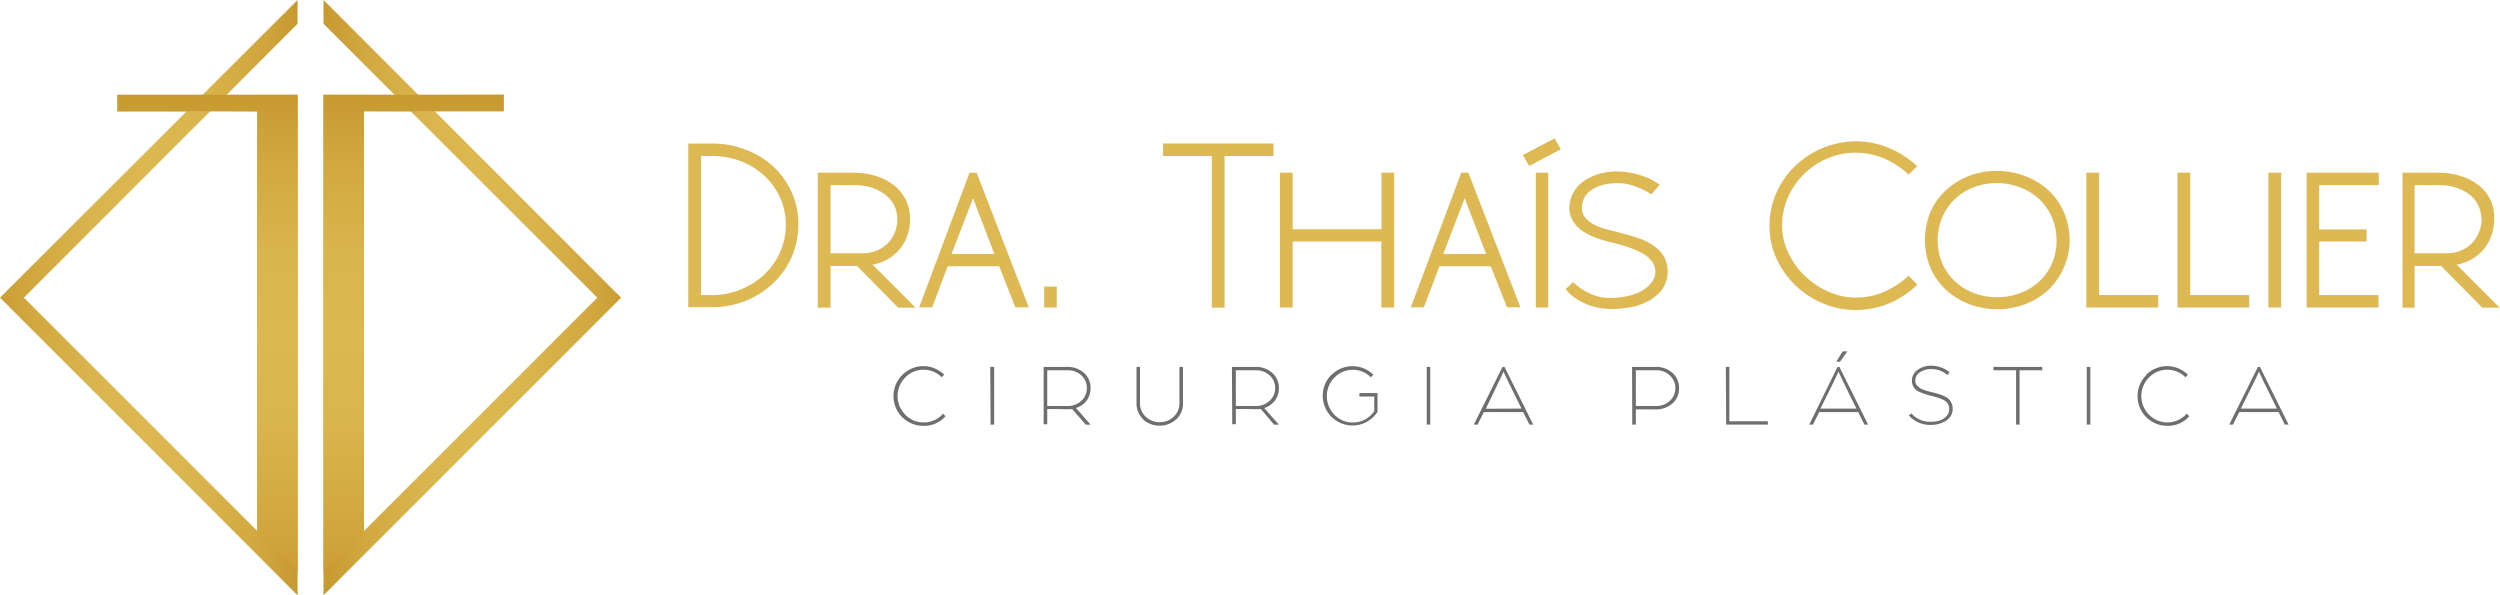 <svg id="Arte" xmlns="http://www.w3.org/2000/svg" xmlns:xlink="http://www.w3.org/1999/xlink" viewBox="0 0 300 71.43"><defs><style>.cls-1{fill:#ddb853;}.cls-2{fill:#6e6e6d;}.cls-3{fill:url(#Gradiente_sem_nome_9);}.cls-4{fill:url(#Gradiente_sem_nome_9-2);}.cls-5{fill:url(#Gradiente_sem_nome_9-3);}.cls-6{fill:url(#Gradiente_sem_nome_9-4);}</style><linearGradient id="Gradiente_sem_nome_9" x1="-0.3" y1="50" x2="35.41" y2="50" gradientUnits="userSpaceOnUse"><stop offset="0" stop-color="#cb9e34"/><stop offset="0.12" stop-color="#d2a940"/><stop offset="0.31" stop-color="#dab44d"/><stop offset="0.49" stop-color="#ddb851"/><stop offset="0.67" stop-color="#dab44d"/><stop offset="0.85" stop-color="#d2a940"/><stop offset="1" stop-color="#c79a30"/></linearGradient><linearGradient id="Gradiente_sem_nome_9-2" x1="24.9" y1="68.58" x2="24.9" y2="11.38" xlink:href="#Gradiente_sem_nome_9"/><linearGradient id="Gradiente_sem_nome_9-3" x1="3676.41" y1="50" x2="3712.13" y2="50" gradientTransform="matrix(-1, 0, 0, 1, 3750.65, 0)" xlink:href="#Gradiente_sem_nome_9"/><linearGradient id="Gradiente_sem_nome_9-4" x1="3701.31" y1="82.86" x2="3701.31" y2="25.66" gradientTransform="matrix(-1, 0, 0, 1, 3750.95, -14.28)" xlink:href="#Gradiente_sem_nome_9"/></defs><path class="cls-1" d="M82.29,31.5h2.88a11,11,0,0,1,4,.74,10.3,10.3,0,0,1,3.3,2,9.83,9.83,0,0,1,2.22,3.09,9.27,9.27,0,0,1,.81,3.88,9.62,9.62,0,0,1-.8,3.9,9.75,9.75,0,0,1-2.21,3.15,10.26,10.26,0,0,1-3.29,2.11,10.63,10.63,0,0,1-4,.77H82.29ZM83.82,33V49.69h1.35A9,9,0,0,0,88.62,49a8.92,8.92,0,0,0,2.8-1.78,8.35,8.35,0,0,0,1.89-2.68A8.07,8.07,0,0,0,94,41.25,7.81,7.81,0,0,0,93.31,38a8.14,8.14,0,0,0-1.89-2.63,8.82,8.82,0,0,0-2.8-1.74A9.6,9.6,0,0,0,85.17,33Z" transform="translate(0.3 -14.28)"/><path class="cls-1" d="M108.9,40.58a5.71,5.71,0,0,1-.33,2,5.27,5.27,0,0,1-2.36,2.81,5.78,5.78,0,0,1-1.8.65l5.16,5.16h-2.09l-4.93-5H99.36v5H97.83V35h4.24a8.94,8.94,0,0,1,2.74.4A6.47,6.47,0,0,1,107,36.54a5.2,5.2,0,0,1,1.41,1.75A5,5,0,0,1,108.9,40.58Zm-1.53,0a3.59,3.59,0,0,0-.4-1.71,3.91,3.91,0,0,0-1.11-1.28,5.35,5.35,0,0,0-1.64-.81,6.62,6.62,0,0,0-2-.28H99.36v8.17h3.8a4.62,4.62,0,0,0,1.75-.32,4,4,0,0,0,1.33-.88,4.15,4.15,0,0,0,.84-1.3A4.2,4.2,0,0,0,107.37,40.58Z" transform="translate(0.3 -14.28)"/><path class="cls-1" d="M116.89,35l6.26,16.16h-1.61l-1.94-4.93h-6.18l-1.86,4.93H110L116.05,35Zm-3,9.75h5.13c-.22-.6-.44-1.17-.65-1.71l-.62-1.62-.63-1.63c-.21-.56-.43-1.14-.65-1.75Z" transform="translate(0.3 -14.28)"/><path class="cls-1" d="M126.51,48.67v2.51H125V48.67Z" transform="translate(0.3 -14.28)"/><path class="cls-1" d="M139.27,31.5h13.25V33h-5.87v18.2h-1.53V33h-5.85Z" transform="translate(0.3 -14.28)"/><path class="cls-1" d="M153.29,51.18V35h1.53v6.79h10.66V35H167V51.18h-1.54V43.26H154.82v7.92Z" transform="translate(0.3 -14.28)"/><path class="cls-1" d="M175.9,35l6.25,16.16h-1.61l-1.94-4.93h-6.17l-1.87,4.93H169L175.05,35Zm-3,9.75h5.13c-.23-.6-.44-1.17-.65-1.71s-.43-1.09-.63-1.62-.41-1.08-.63-1.63-.43-1.14-.65-1.75Z" transform="translate(0.3 -14.28)"/><path class="cls-1" d="M187,32.19l-3.8,2-.76-1.3,3.8-2ZM185.49,35V51.18H184V35Z" transform="translate(0.3 -14.28)"/><path class="cls-1" d="M194,42.19c.77.19,1.51.4,2.22.64a7.23,7.23,0,0,1,1.89.92,4.17,4.17,0,0,1,1.29,1.36,3.8,3.8,0,0,1-.32,4,5.18,5.18,0,0,1-1.67,1.35,7.56,7.56,0,0,1-2.27.73,12,12,0,0,1-2.54.15,7.46,7.46,0,0,1-2.15-.42,7.81,7.81,0,0,1-1.53-.74,5,5,0,0,1-.94-.75c-.22-.24-.36-.39-.41-.46l.89-.84a7.82,7.82,0,0,0,1.1.87,7.73,7.73,0,0,0,1.29.66,5.51,5.51,0,0,0,1.7.36,9.27,9.27,0,0,0,2.19-.16,6.56,6.56,0,0,0,1.83-.6,4,4,0,0,0,1.25-1,2.16,2.16,0,0,0,.52-1.23,2.11,2.11,0,0,0-.38-1.34,3.63,3.63,0,0,0-1.16-1,9.49,9.49,0,0,0-1.75-.76c-.66-.22-1.38-.43-2.15-.61a14.62,14.62,0,0,1-1.91-.59,6.36,6.36,0,0,1-1.59-.88,3.71,3.71,0,0,1-1.05-1.23,3.08,3.08,0,0,1-.32-1.64A4,4,0,0,1,190,35.86a6.41,6.41,0,0,1,1.92-.8,8,8,0,0,1,2.38-.19,10,10,0,0,1,1.76.29,12.27,12.27,0,0,1,1.38.47,6.09,6.09,0,0,1,.94.5l.48.32-1,1.15a8,8,0,0,0-1.08-.61,9.58,9.58,0,0,0-1.17-.45,5.79,5.79,0,0,0-1.4-.27,7.63,7.63,0,0,0-1.82.12,4.59,4.59,0,0,0-1.45.52,2.94,2.94,0,0,0-1,.9,2.43,2.43,0,0,0-.4,1.29,1.78,1.78,0,0,0,.36,1.27,3.34,3.34,0,0,0,1.06.84,6.62,6.62,0,0,0,1.46.56c.55.15,1.09.29,1.64.42Z" transform="translate(0.3 -14.28)"/><path class="cls-1" d="M229.77,48.44a11,11,0,0,1-3.37,2.24,10.28,10.28,0,0,1-4,.8,10,10,0,0,1-3.94-.79,10.73,10.73,0,0,1-3.31-2.17,10.57,10.57,0,0,1-2.27-3.21,9.39,9.39,0,0,1-.84-3.94,9.51,9.51,0,0,1,.82-3.93,10.1,10.1,0,0,1,2.22-3.2,10.56,10.56,0,0,1,7.32-3,10.08,10.08,0,0,1,4,.81,11.41,11.41,0,0,1,3.37,2.18l-1.05,1a10.18,10.18,0,0,0-2.91-1.93,8.76,8.76,0,0,0-6.84,0,9.06,9.06,0,0,0-2.81,1.88,8.93,8.93,0,0,0-1.9,2.77,8.13,8.13,0,0,0-.7,3.36,7.61,7.61,0,0,0,.77,3.37,9.25,9.25,0,0,0,2,2.76,10.06,10.06,0,0,0,2.83,1.86,8,8,0,0,0,3.22.69,8.41,8.41,0,0,0,3.42-.7,10.61,10.61,0,0,0,2.94-1.93Z" transform="translate(0.3 -14.28)"/><path class="cls-1" d="M239.37,34.79a9.25,9.25,0,0,1,3.25.59A8.52,8.52,0,0,1,245.39,37a7.74,7.74,0,0,1,1.91,2.61,8.29,8.29,0,0,1-1.91,9.55,8.52,8.52,0,0,1-2.77,1.66,9.58,9.58,0,0,1-6.51,0,8.78,8.78,0,0,1-2.78-1.66,8.08,8.08,0,0,1-1.93-2.63,8.79,8.79,0,0,1,0-6.92A7.79,7.79,0,0,1,233.33,37a8.78,8.78,0,0,1,2.78-1.66A9.27,9.27,0,0,1,239.37,34.79Zm0,1.46a7.7,7.7,0,0,0-2.72.47,6.77,6.77,0,0,0-2.27,1.36,6.61,6.61,0,0,0-1.57,2.17,7.23,7.23,0,0,0,0,5.72,6.47,6.47,0,0,0,1.57,2.16,7.09,7.09,0,0,0,2.27,1.35,8,8,0,0,0,5.41,0,7.09,7.09,0,0,0,2.27-1.35A6.47,6.47,0,0,0,245.9,46a7.23,7.23,0,0,0,0-5.72,6.61,6.61,0,0,0-1.57-2.17,6.77,6.77,0,0,0-2.27-1.36A7.66,7.66,0,0,0,239.37,36.25Z" transform="translate(0.3 -14.28)"/><path class="cls-1" d="M258.69,49.69v1.49h-8.63V35h1.53V49.69Z" transform="translate(0.3 -14.28)"/><path class="cls-1" d="M269.61,49.69v1.49H261V35h1.53V49.69Z" transform="translate(0.3 -14.28)"/><path class="cls-1" d="M273.44,35V51.18h-1.53V35Z" transform="translate(0.3 -14.28)"/><path class="cls-1" d="M276.5,51.18V35h8.65V36.5H278v5.31h5.69v1.45H278v6.43h7.12v1.49Z" transform="translate(0.3 -14.28)"/><path class="cls-1" d="M299,40.58a5.71,5.71,0,0,1-.34,2,5.27,5.27,0,0,1-2.36,2.81,5.78,5.78,0,0,1-1.8.65l5.16,5.16h-2.09l-4.93-5h-3.19v5H288V35h4.24a8.94,8.94,0,0,1,2.74.4,6.47,6.47,0,0,1,2.17,1.12,5.2,5.2,0,0,1,1.41,1.75A5,5,0,0,1,299,40.58Zm-1.54,0a3.59,3.59,0,0,0-.4-1.71A3.91,3.91,0,0,0,296,37.59a5.35,5.35,0,0,0-1.64-.81,6.62,6.62,0,0,0-2-.28h-2.91v8.17h3.8a4.62,4.62,0,0,0,1.75-.32,4,4,0,0,0,1.33-.88,4.15,4.15,0,0,0,.84-1.3A4.2,4.2,0,0,0,297.5,40.58Z" transform="translate(0.3 -14.28)"/><path class="cls-2" d="M108,59.25a3.54,3.54,0,0,1,5,0l-.3.3a3,3,0,0,0-2.16-.9,3,3,0,0,0-2.21.93,3.16,3.16,0,0,0,0,4.46,3,3,0,0,0,2.21.93,3,3,0,0,0,2.33-1.05l.29.31a3.37,3.37,0,0,1-2.62,1.15A3.57,3.57,0,0,1,108,59.25Z" transform="translate(0.3 -14.28)"/><path class="cls-2" d="M118.53,58.31H119v6.92h-.43Z" transform="translate(0.3 -14.28)"/><path class="cls-2" d="M124.94,58.31h2.76a2.93,2.93,0,0,1,2.09.73,2.41,2.41,0,0,1,.78,1.82,2.45,2.45,0,0,1-.46,1.47,2.53,2.53,0,0,1-1.3.91l1.76,2H130l-1.64-1.87a12,12,0,0,1-1.42,0h-1.57v1.82h-.43ZM127.78,63a2.37,2.37,0,0,0,1.68-.62,2,2,0,0,0,.66-1.52,2,2,0,0,0-.65-1.53,2.37,2.37,0,0,0-1.68-.62h-2.42V63Z" transform="translate(0.3 -14.28)"/><path class="cls-2" d="M136.88,64.58a2.6,2.6,0,0,1-.8-2V58.31h.42v4.33a2.16,2.16,0,0,0,.69,1.65,2.46,2.46,0,0,0,3.35,0,2.16,2.16,0,0,0,.69-1.65V58.31h.43V62.6a2.57,2.57,0,0,1-.81,2,3,3,0,0,1-4,0Z" transform="translate(0.3 -14.28)"/><path class="cls-2" d="M147.53,58.31h2.76a2.94,2.94,0,0,1,2.1.73,2.41,2.41,0,0,1,.78,1.82,2.45,2.45,0,0,1-.47,1.47,2.53,2.53,0,0,1-1.3.91l1.77,2h-.58L151,63.36a11.87,11.87,0,0,1-1.42,0H148v1.82h-.43ZM150.38,63a2.36,2.36,0,0,0,1.67-.62,2,2,0,0,0,.67-1.52,2,2,0,0,0-.66-1.53,2.36,2.36,0,0,0-1.67-.62H148V63Z" transform="translate(0.3 -14.28)"/><path class="cls-2" d="M159.5,59.25a3.55,3.55,0,0,1,5,0l-.31.31a2.91,2.91,0,0,0-2.15-.9,3,3,0,0,0-2.21.93,3.19,3.19,0,0,0,0,4.46,3,3,0,0,0,2.21.93,3.06,3.06,0,0,0,1.46-.36,3.23,3.23,0,0,0,1.11-1V61.86h-1.78v-.41H165v2.26a3.84,3.84,0,0,1-1.28,1.19,3.52,3.52,0,0,1-1.72.44,3.57,3.57,0,0,1-2.53-6.09Z" transform="translate(0.3 -14.28)"/><path class="cls-2" d="M170.91,58.31h.42v6.92h-.42Z" transform="translate(0.3 -14.28)"/><path class="cls-2" d="M180,58.31h.24l3.44,6.92h-.45l-.75-1.5h-4.72l-.75,1.5h-.45Zm2.28,5-1.58-3.2-.58-1.24c-.19.44-.38.85-.58,1.25L178,63.33Z" transform="translate(0.3 -14.28)"/><path class="cls-2" d="M195.55,58.31h2.76a2.94,2.94,0,0,1,2.1.73,2.41,2.41,0,0,1,.78,1.82,2.38,2.38,0,0,1-.78,1.82,3,3,0,0,1-2.11.73H196v1.82h-.43ZM198.4,63a2.37,2.37,0,0,0,1.68-.62,2,2,0,0,0,.66-1.52,2,2,0,0,0-.66-1.53,2.36,2.36,0,0,0-1.67-.62H196V63Z" transform="translate(0.3 -14.28)"/><path class="cls-2" d="M206.8,58.31h.42v6.52h4.62v.4h-5Z" transform="translate(0.3 -14.28)"/><path class="cls-2" d="M220.2,58.31h.23l3.44,6.92h-.44l-.75-1.5H218l-.74,1.5h-.45Zm2.27,5-1.58-3.2-.57-1.24-.58,1.25-1.59,3.19Zm-1.65-6.86h.56l-.88,1.24h-.45Z" transform="translate(0.3 -14.28)"/><path class="cls-2" d="M229.07,63.89a2.92,2.92,0,0,0,2.33,1,3.54,3.54,0,0,0,1-.13,1.91,1.91,0,0,0,.84-.5,1.24,1.24,0,0,0,.37-.92,1.07,1.07,0,0,0-.12-.51,1.15,1.15,0,0,0-.3-.38,2,2,0,0,0-.48-.28l-.54-.2-.62-.16a8.48,8.48,0,0,1-1.66-.57,1.4,1.4,0,0,1-.76-1.27,1.54,1.54,0,0,1,.7-1.31,2.67,2.67,0,0,1,1.6-.5,3.46,3.46,0,0,1,2.22.8l-.26.32a3,3,0,0,0-2-.71,2.36,2.36,0,0,0-1.26.36,1.15,1.15,0,0,0-.59,1,1,1,0,0,0,.07.4.85.85,0,0,0,.25.33c.12.1.23.17.31.23a2.06,2.06,0,0,0,.45.19l.45.15.53.13c.32.08.56.14.73.2a5.43,5.43,0,0,1,.63.24,2.08,2.08,0,0,1,.57.35,1.64,1.64,0,0,1,.34.48,1.51,1.51,0,0,1,.15.68,1.63,1.63,0,0,1-.79,1.45,3.31,3.31,0,0,1-1.85.51,3.41,3.41,0,0,1-2.62-1.14Z" transform="translate(0.3 -14.28)"/><path class="cls-2" d="M241.63,58.71h-2.72v-.4h5.86v.4h-2.72v6.52h-.42Z" transform="translate(0.3 -14.28)"/><path class="cls-2" d="M250.11,58.31h.43v6.92h-.43Z" transform="translate(0.3 -14.28)"/><path class="cls-2" d="M257.25,59.25a3.54,3.54,0,0,1,5,0l-.3.3a3,3,0,0,0-2.17-.9,3,3,0,0,0-2.2.93,3.16,3.16,0,0,0,0,4.46,3.09,3.09,0,0,0,4.53-.12l.3.31a3.38,3.38,0,0,1-2.63,1.15,3.56,3.56,0,0,1-2.52-6.09Z" transform="translate(0.3 -14.28)"/><path class="cls-2" d="M270.65,58.31h.24l3.44,6.92h-.45l-.75-1.5h-4.72l-.75,1.5h-.45Zm2.28,5-1.58-3.2-.58-1.24c-.19.44-.38.85-.58,1.25l-1.59,3.19Z" transform="translate(0.3 -14.28)"/><path class="cls-3" d="M13.78,25.66v2h8.29L-.3,50,30.57,80.87h0l4.84,4.85h0V82.86h0V25.66H26.89l8.52-8.53V14.28L24,25.66Zm16.79,2V78l-28-28L24.92,27.63Z" transform="translate(0.3 -14.28)"/><polygon class="cls-4" points="33.53 11.38 27.19 11.38 24.34 11.38 22.81 11.38 14.09 11.38 14.09 13.35 19.21 13.35 22.37 13.35 25.22 13.35 28.47 13.35 30.87 13.35 30.87 63.74 35.72 68.58 35.72 11.38 33.53 11.38"/><path class="cls-5" d="M49.9,25.66,38.52,14.28v2.85l8.53,8.53H38.52v57.2h0v2.86h0l4.84-4.85h0L74.23,50,51.87,27.63h8.28v-2Zm-.89,2L71.38,50l-28,28V27.63Z" transform="translate(0.3 -14.28)"/><polygon class="cls-6" points="41 11.38 47.35 11.38 50.2 11.38 51.72 11.38 60.45 11.38 60.45 13.35 55.33 13.35 52.17 13.35 49.31 13.35 46.07 13.35 43.66 13.35 43.66 63.74 38.82 68.58 38.82 11.38 41 11.38"/></svg>